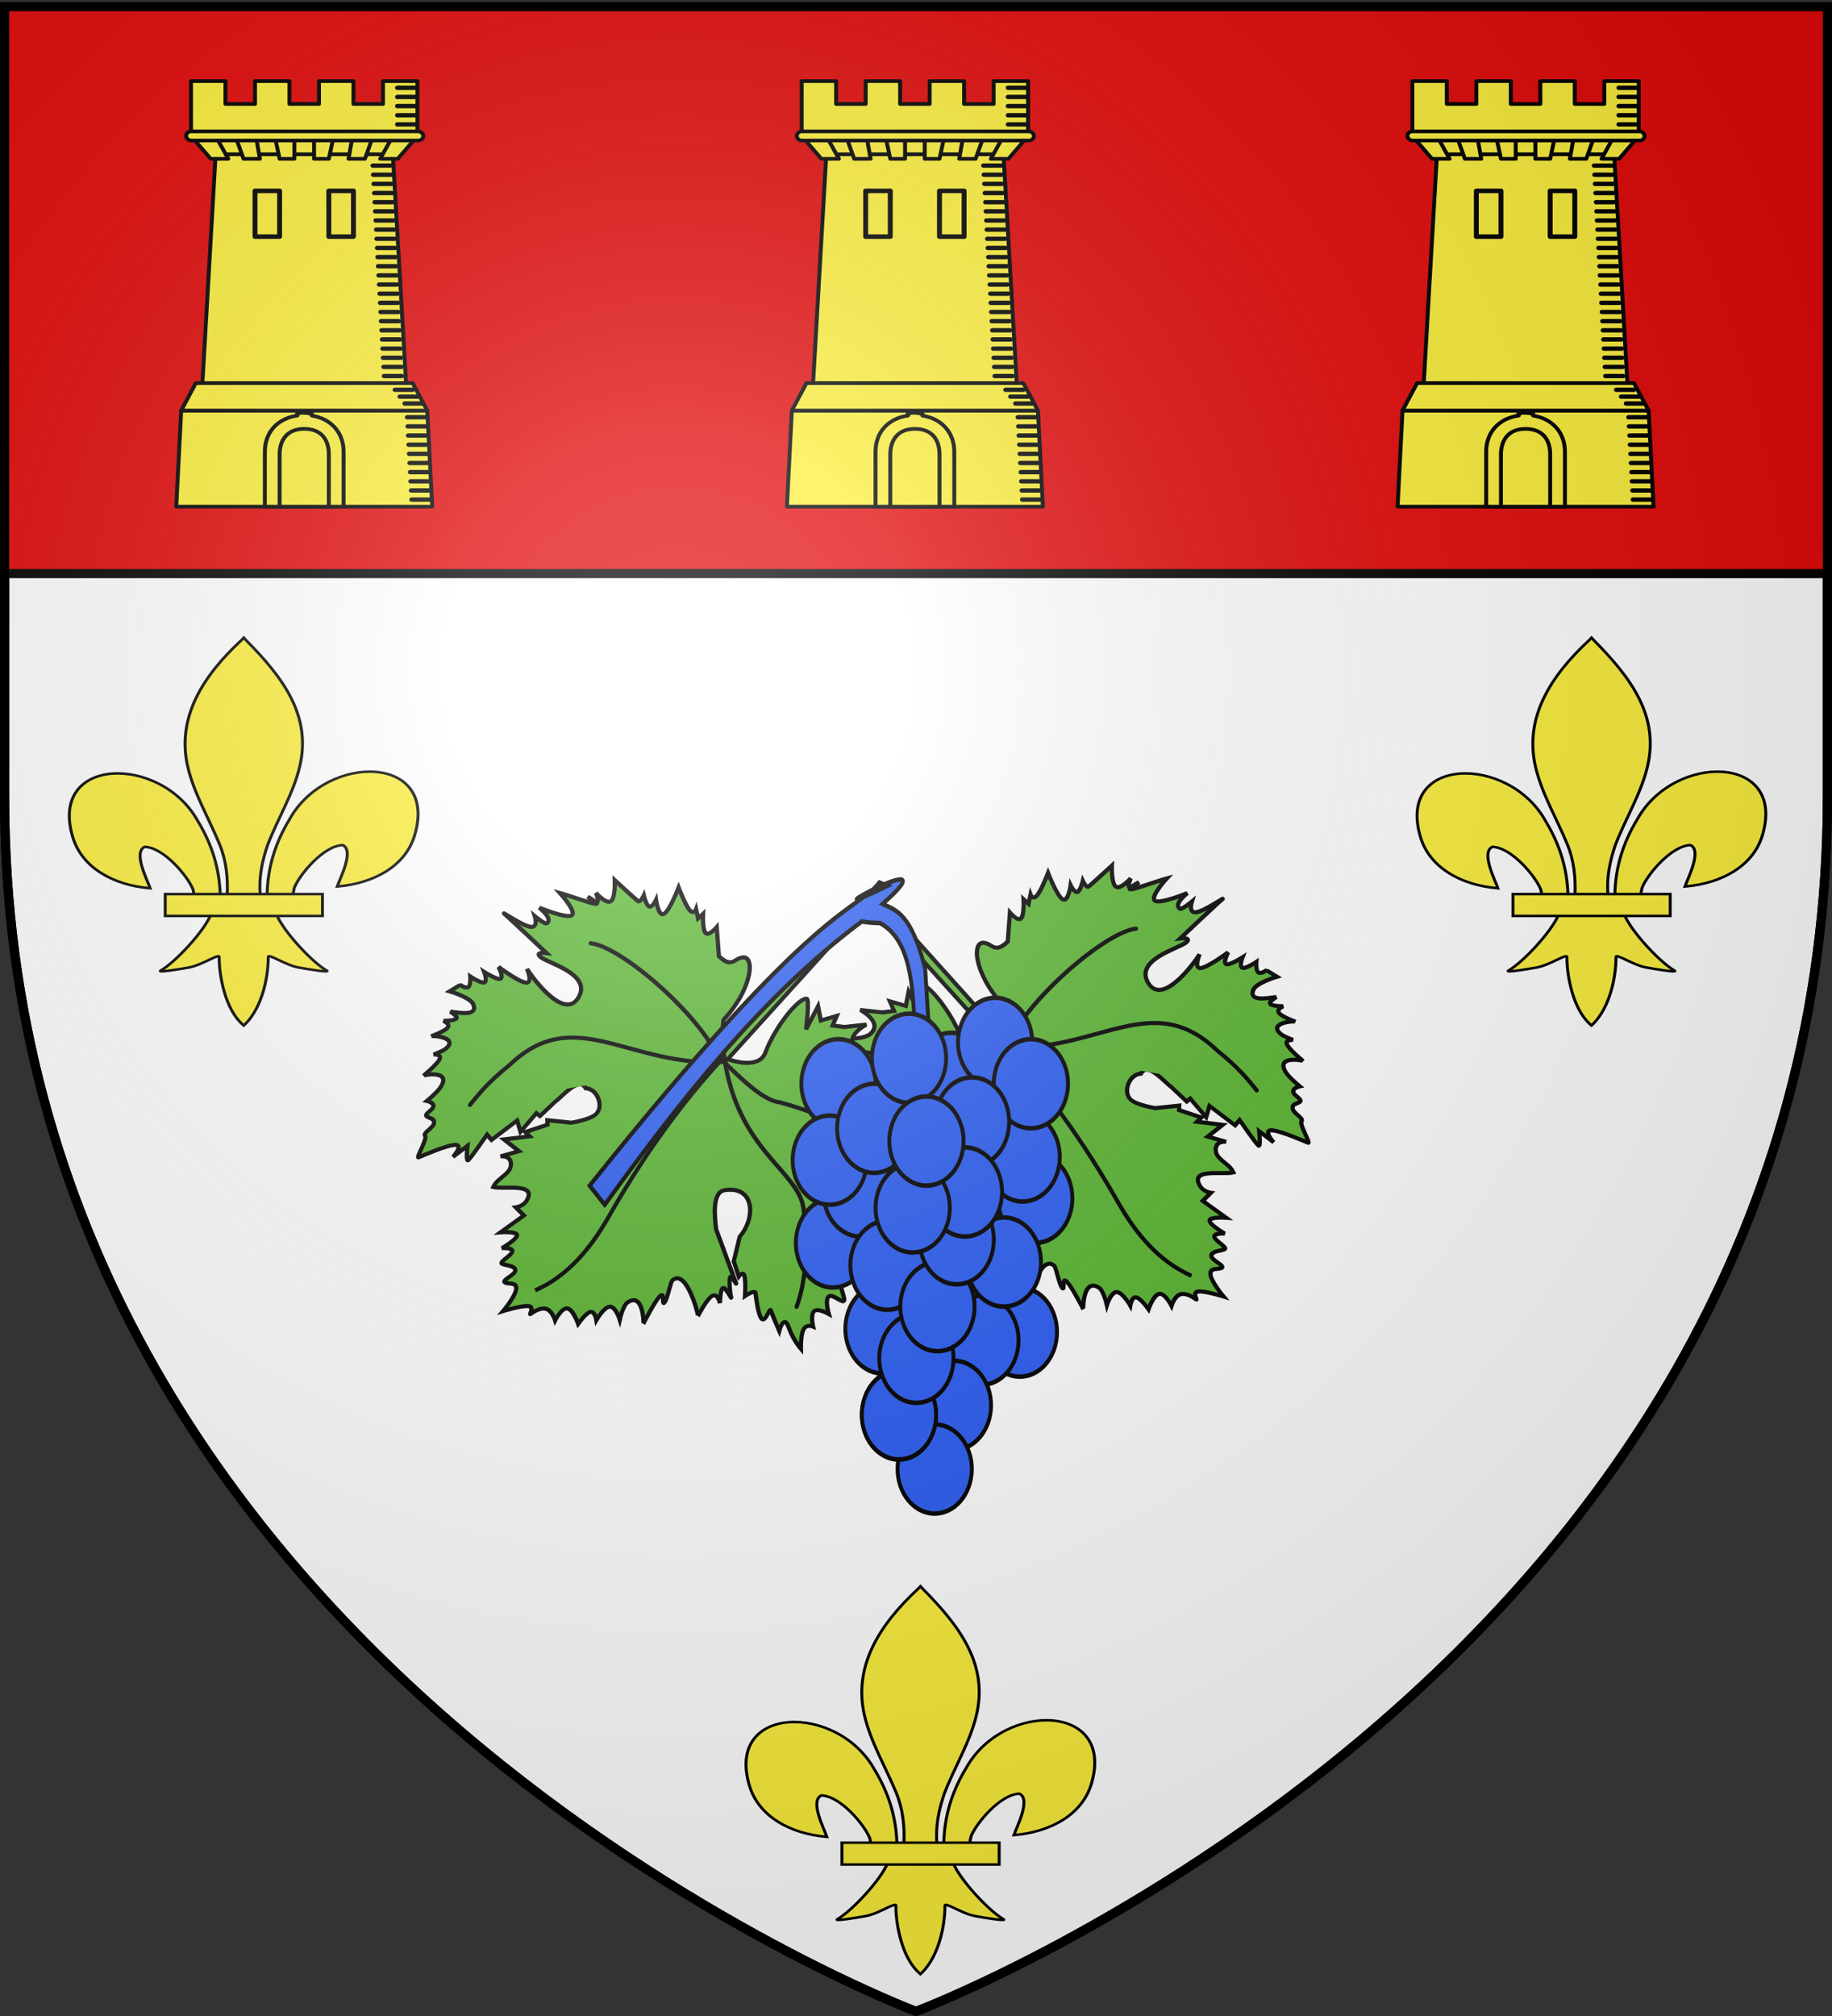 <svg xmlns="http://www.w3.org/2000/svg" xmlns:xlink="http://www.w3.org/1999/xlink" width="600" height="660" version="1.0"><rect width="100%" height="100%" fill="#333333" stroke="none"/><desc>Flag of Canton of Valais (Wallis)</desc><defs><g id="c"><path id="b" d="M0 0v1h.5z" transform="rotate(18 3.157 -.5)"/><use xlink:href="#b" width="810" height="540" transform="scale(-1 1)"/></g><g id="d"><use xlink:href="#c" width="810" height="540" transform="rotate(72)"/><use xlink:href="#c" width="810" height="540" transform="rotate(144)"/></g><radialGradient xlink:href="#a" id="w" cx="221.445" cy="226.331" r="300" fx="221.445" fy="226.331" gradientTransform="matrix(1.353 0 0 1.349 -77.63 -85.747)" gradientUnits="userSpaceOnUse"/><linearGradient id="a"><stop offset="0" style="stop-color:white;stop-opacity:.314"/><stop offset=".19" style="stop-color:white;stop-opacity:.251"/><stop offset=".6" style="stop-color:#6b6b6b;stop-opacity:.125"/><stop offset="1" style="stop-color:black;stop-opacity:.125"/></linearGradient></defs><g style="display:inline"><path d="M300 658.5s298.5-112.32 298.5-397.772V2.176H1.5v258.552C1.5 546.18 300 658.5 300 658.5" style="fill:#e20909;fill-opacity:1;fill-rule:evenodd;stroke:none;stroke-width:1px;stroke-linecap:butt;stroke-linejoin:miter;stroke-opacity:1"/><path d="M1.5 187.781v72.938C1.5 546.17 300 658.5 300 658.5s298.5-112.33 298.5-397.781V187.78z" style="fill:#fff;fill-opacity:1;fill-rule:evenodd;stroke:#000;stroke-width:3;stroke-linecap:butt;stroke-linejoin:miter;stroke-opacity:1;display:inline;stroke-miterlimit:4;stroke-dasharray:none"/><g style="display:inline" transform="translate(-56.186 -89.835)"><g style="display:inline;fill:#5ab532" transform="matrix(1.142 0 0 1.235 -29.823 -79.835)"><g id="j" style="fill:#5ab532;stroke:#000;stroke-width:.991;stroke-miterlimit:4;stroke-opacity:1;stroke-dasharray:none"><path d="m809.832 444.488-1.105-43.994s-4.95 5.947-4.937 6.28c.414 10.391-4.74 16.859-6.634 13.773-.93-1.192-.184-3.244-4.278-2.811l-4.976 4.992s.047-2.8-1.105-2.681-3.502 3.154-3.502 3.154l-.184-1.577-1.843 1.419s.553-1.459-1.106-1.104c-1.658.355-5.528 2.523-5.528 2.523s2.027-5.558 1.474-6.938-3.686 1.419-3.686 1.419.553-1.971-.184-2.208c-.737-.236-2.764 1.262-2.764 1.262s.553-1.892-.184-1.892-7.556.473-7.556.473 2.948-3.154 2.58-4.416c-.369-1.261-4.054-.63-4.054-.63s1.888-.946 1.658-1.42c-.23-.473-2.58-.473-2.58-.473s6.082.947.369-1.103-6.082-2.208-6.082-2.208 6.082-.946 5.713-2.365-7.187-3.312-7.187-3.312 4.285.08 3.87-1.734c-.127-.554-3.317-.473-3.317-.473s2.442-1.538.921-2.523c-1.52-.986-8.108-1.42-7.003-1.42s14.006-1.103 14.006-1.103-2.587-1.556-.368-1.577c2.369-.023 12.12 4.273 13.263-1.892 1.279-6.9-13.49-2.51-14-2.208 0 0 3.409-1.735 2.027-2.68-1.383-.947-7.556-1.104-7.556-1.104s2.672-1.144 2.211-1.893c-.46-.749-4.054-1.104-4.054-1.104s2.12-1.182 1.659-1.892-3.502-.946-3.502-.946 1.474-1.458 1.29-2.208c-.184-.749-2.027-.788-2.027-.788h.184l-.921-2.68s4.391 1.745 6.234 1.114c3.16-1.516-1.027-3.617-2.917-4.741 0 0 2.396.315 2.211-.473-.184-.789-2.027-2.208-2.027-2.208s1.797.512 1.843-.63c.046-1.144-1.658-3.943-1.658-3.943.23.491 5.47 3.82 4.607-.315-.162-.777-1.29-2.681-1.29-2.681s1.474 1.34 1.843 0c.368-1.34-.369-5.361-.369-5.361.064.437 4.38 5.148 4.976.315.174-1.414-.369-4.415-.369-4.415s1.428.71 2.027 0-.553-2.839.369-2.839c.921 0 1.704.789 2.396-.157.69-.946-.553-3.47.368-3.627.922-.158 1.843-5.52 2.212-4.888.368.63 3.225 6.307 4.791 7.569s1.474-2.523 1.474-2.523l.922 4.1s2.211-3.154 2.395-2.524c.185.631-.552 7.412-.552 7.412l1.658-.316 1.659 7.254 2.395-1.577v5.677h1.106l.553 4.888c.505 1.757.297 8.14 3.501 6.803 2.212 1.582 6.158-.618 5.974-3.165-.137-1.895-3.21-5.215-3.21-5.215l-4.79-2.996.736-.788-2.948-4.573 1.474-.158-4.238-4.257h4.607l-2.58-3.627s1.498 1.643 2.948.315c1.981-1.813-.184-4.533.553-6.938 2.396 1.03 7.372 7.208 8.293 2.365.297-1.56-.921-2.838-.921-2.838l2.764-.316-1.659-6.465s2.81 2.563 3.502 1.893c.69-.67-.737-4.573-.737-4.573s1.796 1.655 2.395.946c.6-.71-.737-3.785 0-3.785s2.626 1.538 3.502.789c.875-.75-.922-3.785 0-3.785.921 0 2.073 1.853 3.133.473s1.105-5.992 1.105-5.992 2.488 3.706 3.87 4.573 1.475-1.734 1.659-1.104c.184.631.645 2.563 2.027 3.154s3.501-.788 3.501-.788-.829 3.272.369 3.942 4.423-1.262 4.423-1.262-.323 3.115.368 3.942c.691.828 2.396-.63 2.396-.63s-.691 3.548.369 4.415 3.87-.946 3.87-.946-1.644 3.037-1.29 4.257c1.244 4.29 6.265-1.465 6.265-1.577 0 0-1.428 5.677-1.29 7.412.139 1.734 1.89-1.656 1.843-.473s-2.14 4.56-2.027 5.203c.737 4.222 10.32-2.666 10.32-2.838 0 0-1.06 4.297-.553 5.677s2.58-.158 2.58-.158-2.119 2.484-1.843 3.154 3.686-.946 2.949-.473-2.903 2.602-3.317 3.469 3.501-.946 1.658 0l-11.794 6.78c-2.484 2.295-6.585 6.233-4.607 8.369 4.849 5.235 10.132-.533 10.11-6.307l2.79-5.373 3.317-2.05s-.138 1.616.922.946 3.317-3.627 3.317-3.627.737 2.681 1.474 2.05c.737-.63 3.778-3.548 5.16-3.784 1.382-.237-.369 3.311.369 2.838.737-.473 4.791-2.523 4.791-2.523s-1.843 3.785 1.106 2.05c2.948-1.734 5.713-2.208 5.713-2.208s-2.258 2.484-2.58 3.943c-.323 1.458 1.29 1.892 1.29 1.892s-2.442 1.853-2.212 2.996 3.133 1.577 3.133 1.577-2.903 1.931-2.764 3.154c.138 1.222 4.423.63 3.317 1.734s-4.47 2.405-4.239 4.415 5.897 3.627 5.16 3.627-1.75.591-2.027 1.262c-.276.67 1.659 1.419.922 1.419-.738 0-2.58-.63-2.765 0-.184.63 2.027 2.523 2.027 2.523s-3.823.158-3.317 1.734c.507 1.577 5.345 4.573 5.345 4.573s-3.778.75-4.792 1.735 1.474 2.207.737 2.207h-2.58s1.29 2.366 0 2.208c-1.796-1.926-15.23-6.109-15.342-1.719-.096 3.701 14.605 4.962 14.605 3.927 0 0-2.764-.158-1.658.788s9.03 5.204 9.03 5.204-6.543-.158-8.662.473c-2.12.63.922 2.05.184 2.05-.737 0-3.731-1.025-4.422-.158-.692.867 1.658 3.627 1.658 3.627l-4.791-1.42s2.211 4.416.921 4.416-4.976-2.641-6.634-2.523 1.29 2.996 0 2.996-4.423-.946-4.423-.946 4.239 4.73 2.58 4.73-7.371-.63-7.371-.63 1.474 1.261.737 1.261-3.686-1.104-3.686-1.104l.553 3.47s-3.167-2.663-5.16-2.523c-4.198.294-1.843 5.834-1.843 5.834l-3.686-3.627-2.395-1.419-.738 2.365-2.211-3.153-2.764 2.207 1.437-5.954s-4.04 6.012-4.697 5.684c-1.687-.846-1.435-9.678.864-15.814 1.619-4.321-5.897-6.623-5.897-6.623l1.29 44.783z" style="fill:#5ab532;fill-opacity:1;fill-rule:evenodd;stroke:#000;stroke-width:.991;stroke-linecap:butt;stroke-linejoin:miter;stroke-miterlimit:4;stroke-opacity:1;stroke-dasharray:none;display:inline" transform="matrix(-.929 .678 -.801 -.865 1435.517 210.738)"/><g style="fill:#5ab532;stroke:#000;stroke-width:.991;stroke-linecap:round;stroke-miterlimit:4;stroke-opacity:1;stroke-dasharray:none"><path d="m811.983 330.575-.25-.5c3.823 7.39 3.536 16.008 2 23.75-3.096 15.594-4.637 30.587-4 46.25 17.365-15.279 31.48-10.058 38.5-16.25 6.708-5.917 12.04-13.09 14.25-19" style="fill:none;stroke:#000;stroke-width:.991;stroke-linecap:round;stroke-linejoin:miter;stroke-miterlimit:4;stroke-opacity:1;stroke-dasharray:none" transform="matrix(-.929 .678 -.801 -.865 1435.517 210.738)"/><path d="M810.733 399.325c-16.76-15.06-37.052-10.704-39.25-31.75-1.205-6.077-1.095-9.523-1-13M809.483 398.825c-11.489 5.633-36.335 6.472-42.25 2.75M810.983 399.075c6.914-.749 13.285-1.135 16.25.75 12.54 5.21 23.661 6.476 26 6.5" style="fill:#5ab532;stroke:#000;stroke-width:.991;stroke-linecap:round;stroke-linejoin:miter;stroke-miterlimit:4;stroke-opacity:1;stroke-dasharray:none" transform="matrix(-.929 .678 -.801 -.865 1435.517 210.738)"/></g></g><use xlink:href="#j" width="600" height="660" style="fill:#5ab532" transform="matrix(-1 0 0 1 645.811 3.868)"/></g><g style="fill:#2b5df2;display:inline"><path d="M783.942 599.635c-10.029-3.377-15.519-14.546-12.262-24.946s14.026-16.093 24.055-12.716 15.518 14.546 12.262 24.946c-3.253 10.387-14.002 16.082-24.024 12.727" style="fill:#2b5df2;fill-opacity:1;fill-rule:evenodd;stroke:#000;stroke-width:2;stroke-linecap:round;stroke-linejoin:round;stroke-miterlimit:4;stroke-opacity:1;stroke-dasharray:none;stroke-dashoffset:0" transform="matrix(.637 0 0 .737 -107.882 54.102)"/><path d="M783.942 599.635c-10.029-3.377-15.519-14.546-12.262-24.946s14.026-16.093 24.055-12.716 15.518 14.546 12.262 24.946c-3.253 10.387-14.002 16.082-24.024 12.727" style="fill:#2b5df2;fill-opacity:1;fill-rule:evenodd;stroke:#000;stroke-width:2;stroke-linecap:round;stroke-linejoin:round;stroke-miterlimit:4;stroke-opacity:1;stroke-dasharray:none;stroke-dashoffset:0" transform="matrix(.637 0 0 .737 -112.01 40.552)"/><path d="M783.942 599.635c-10.029-3.377-15.519-14.546-12.262-24.946s14.026-16.093 24.055-12.716 15.518 14.546 12.262 24.946c-3.253 10.387-14.002 16.082-24.024 12.727" style="fill:#2b5df2;fill-opacity:1;fill-rule:evenodd;stroke:#000;stroke-width:2;stroke-linecap:round;stroke-linejoin:round;stroke-miterlimit:4;stroke-opacity:1;stroke-dasharray:none;stroke-dashoffset:0" transform="matrix(.637 0 0 .737 -135.417 14.493)"/><path d="M783.942 599.635c-10.029-3.377-15.519-14.546-12.262-24.946s14.026-16.093 24.055-12.716 15.518 14.546 12.262 24.946c-3.253 10.387-14.002 16.082-24.024 12.727" style="fill:#2b5df2;fill-opacity:1;fill-rule:evenodd;stroke:#000;stroke-width:2;stroke-linecap:round;stroke-linejoin:round;stroke-miterlimit:4;stroke-opacity:1;stroke-dasharray:none;stroke-dashoffset:0" transform="matrix(.637 0 0 .737 -172.327 16.578)"/><path d="M783.942 599.635c-10.029-3.377-15.519-14.546-12.262-24.946s14.026-16.093 24.055-12.716 15.518 14.546 12.262 24.946c-3.253 10.387-14.002 16.082-24.024 12.727" style="fill:#2b5df2;fill-opacity:1;fill-rule:evenodd;stroke:#000;stroke-width:2;stroke-linecap:round;stroke-linejoin:round;stroke-miterlimit:4;stroke-opacity:1;stroke-dasharray:none;stroke-dashoffset:0" transform="matrix(.637 0 0 .737 -121.013 3.027)"/><path d="M783.942 599.635c-10.029-3.377-15.519-14.546-12.262-24.946s14.026-16.093 24.055-12.716 15.518 14.546 12.262 24.946c-3.253 10.387-14.002 16.082-24.024 12.727" style="fill:#2b5df2;fill-opacity:1;fill-rule:evenodd;stroke:#000;stroke-width:2;stroke-linecap:round;stroke-linejoin:round;stroke-miterlimit:4;stroke-opacity:1;stroke-dasharray:none;stroke-dashoffset:0" transform="matrix(.637 0 0 .737 -109.31 16.578)"/><path d="M783.942 599.635c-10.029-3.377-15.519-14.546-12.262-24.946s14.026-16.093 24.055-12.716 15.518 14.546 12.262 24.946c-3.253 10.387-14.002 16.082-24.024 12.727" style="fill:#2b5df2;fill-opacity:1;fill-rule:evenodd;stroke:#000;stroke-width:2;stroke-linecap:round;stroke-linejoin:round;stroke-miterlimit:4;stroke-opacity:1;stroke-dasharray:none;stroke-dashoffset:0" transform="matrix(.637 0 0 .737 -174.128 68.695)"/><path d="M783.942 599.635c-10.029-3.377-15.519-14.546-12.262-24.946s14.026-16.093 24.055-12.716 15.518 14.546 12.262 24.946c-3.253 10.387-14.002 16.082-24.024 12.727" style="fill:#2b5df2;fill-opacity:1;fill-rule:evenodd;stroke:#000;stroke-width:2;stroke-linecap:round;stroke-linejoin:round;stroke-miterlimit:4;stroke-opacity:1;stroke-dasharray:none;stroke-dashoffset:0" transform="matrix(.637 0 0 .737 -165.125 52.017)"/><path d="M783.942 599.635c-10.029-3.377-15.519-14.546-12.262-24.946s14.026-16.093 24.055-12.716 15.518 14.546 12.262 24.946c-3.253 10.387-14.002 16.082-24.024 12.727" style="fill:#2b5df2;fill-opacity:1;fill-rule:evenodd;stroke:#000;stroke-width:2;stroke-linecap:round;stroke-linejoin:round;stroke-miterlimit:4;stroke-opacity:1;stroke-dasharray:none;stroke-dashoffset:0" transform="matrix(.637 0 0 .737 -175.182 41.594)"/><path d="M856.306 219.472c-5.657 0-9.192-.707-9.192-.707-52.513 33.801-94.508 80.97-132.229 125.865l-7.778-8.485C825.54 208 844.572 214.668 856.06 201.476l4.227 1.465c-49.59 20.789 36.37-21.411-2.567 8.046 7.07 2.924 14.849 4.232 21.92 28.992l2.828 39.598h-7.07c-2.753-18.932 1.318-50.778-19.093-60.105z" style="fill:#2b5df2;fill-opacity:1;fill-rule:evenodd;stroke:#000;stroke-width:2;stroke-linecap:butt;stroke-linejoin:miter;stroke-miterlimit:4;stroke-opacity:1;stroke-dasharray:none" transform="matrix(.637 0 0 .737 -201.135 230.258)"/><path d="M783.942 599.635c-10.029-3.377-15.519-14.546-12.262-24.946s14.026-16.093 24.055-12.716 15.518 14.546 12.262 24.946c-3.253 10.387-14.002 16.082-24.024 12.727" style="fill:#2b5df2;fill-opacity:1;fill-rule:evenodd;stroke:#000;stroke-width:2;stroke-linecap:round;stroke-linejoin:round;stroke-miterlimit:4;stroke-opacity:1;stroke-dasharray:none;stroke-dashoffset:0" transform="matrix(.637 0 0 .737 -128.588 29.086)"/><path d="M783.942 599.635c-10.029-3.377-15.519-14.546-12.262-24.946s14.026-16.093 24.055-12.716 15.518 14.546 12.262 24.946c-3.253 10.387-14.002 16.082-24.024 12.727" style="fill:#2b5df2;fill-opacity:1;fill-rule:evenodd;stroke:#000;stroke-width:2;stroke-linecap:round;stroke-linejoin:round;stroke-miterlimit:4;stroke-opacity:1;stroke-dasharray:none;stroke-dashoffset:0" transform="matrix(.637 0 0 .737 -160.624 31.17)"/><path d="M783.942 599.635c-10.029-3.377-15.519-14.546-12.262-24.946s14.026-16.093 24.055-12.716 15.518 14.546 12.262 24.946c-3.253 10.387-14.002 16.082-24.024 12.727" style="fill:#2b5df2;fill-opacity:1;fill-rule:evenodd;stroke:#000;stroke-width:2;stroke-linecap:round;stroke-linejoin:round;stroke-miterlimit:4;stroke-opacity:1;stroke-dasharray:none;stroke-dashoffset:0" transform="matrix(.637 0 0 .737 -149.23 8.24)"/><path d="M783.942 599.635c-10.029-3.377-15.519-14.546-12.262-24.946s14.026-16.093 24.055-12.716 15.518 14.546 12.262 24.946c-3.253 10.387-14.002 16.082-24.024 12.727" style="fill:#2b5df2;fill-opacity:1;fill-rule:evenodd;stroke:#000;stroke-width:2;stroke-linecap:round;stroke-linejoin:round;stroke-miterlimit:4;stroke-opacity:1;stroke-dasharray:none;stroke-dashoffset:0" transform="matrix(.637 0 0 .737 -112.91 97.88)"/><path d="M783.942 599.635c-10.029-3.377-15.519-14.546-12.262-24.946s14.026-16.093 24.055-12.716 15.518 14.546 12.262 24.946c-3.253 10.387-14.002 16.082-24.024 12.727" style="fill:#2b5df2;fill-opacity:1;fill-rule:evenodd;stroke:#000;stroke-width:2;stroke-linecap:round;stroke-linejoin:round;stroke-miterlimit:4;stroke-opacity:1;stroke-dasharray:none;stroke-dashoffset:0" transform="matrix(.637 0 0 .737 -125.514 100.576)"/><path d="M783.942 599.635c-10.029-3.377-15.519-14.546-12.262-24.946s14.026-16.093 24.055-12.716 15.518 14.546 12.262 24.946c-3.253 10.387-14.002 16.082-24.024 12.727" style="fill:#2b5df2;fill-opacity:1;fill-rule:evenodd;stroke:#000;stroke-width:2;stroke-linecap:round;stroke-linejoin:round;stroke-miterlimit:4;stroke-opacity:1;stroke-dasharray:none;stroke-dashoffset:0" transform="matrix(.637 0 0 .737 -118.158 74.949)"/><path d="M783.942 599.635c-10.029-3.377-15.519-14.546-12.262-24.946s14.026-16.093 24.055-12.716 15.518 14.546 12.262 24.946c-3.253 10.387-14.002 16.082-24.024 12.727" style="fill:#2b5df2;fill-opacity:1;fill-rule:evenodd;stroke:#000;stroke-width:2;stroke-linecap:round;stroke-linejoin:round;stroke-miterlimit:4;stroke-opacity:1;stroke-dasharray:none;stroke-dashoffset:0" transform="matrix(.637 0 0 .737 -157.923 96.838)"/><path d="M783.942 599.635c-10.029-3.377-15.519-14.546-12.262-24.946s14.026-16.093 24.055-12.716 15.518 14.546 12.262 24.946c-3.253 10.387-14.002 16.082-24.024 12.727" style="fill:#2b5df2;fill-opacity:1;fill-rule:evenodd;stroke:#000;stroke-width:2;stroke-linecap:round;stroke-linejoin:round;stroke-miterlimit:4;stroke-opacity:1;stroke-dasharray:none;stroke-dashoffset:0" transform="matrix(.637 0 0 .737 -156.277 75.991)"/><path d="M783.942 599.635c-10.029-3.377-15.519-14.546-12.262-24.946s14.026-16.093 24.055-12.716 15.518 14.546 12.262 24.946c-3.253 10.387-14.002 16.082-24.024 12.727" style="fill:#2b5df2;fill-opacity:1;fill-rule:evenodd;stroke:#000;stroke-width:2;stroke-linecap:round;stroke-linejoin:round;stroke-miterlimit:4;stroke-opacity:1;stroke-dasharray:none;stroke-dashoffset:0" transform="matrix(.637 0 0 .737 -134.517 121.854)"/><path d="M783.942 599.635c-10.029-3.377-15.519-14.546-12.262-24.946s14.026-16.093 24.055-12.716 15.518 14.546 12.262 24.946c-3.253 10.387-14.002 16.082-24.024 12.727" style="fill:#2b5df2;fill-opacity:1;fill-rule:evenodd;stroke:#000;stroke-width:2;stroke-linecap:round;stroke-linejoin:round;stroke-miterlimit:4;stroke-opacity:1;stroke-dasharray:none;stroke-dashoffset:0" transform="matrix(.637 0 0 .737 -140.818 142.701)"/><path d="M783.942 599.635c-10.029-3.377-15.519-14.546-12.262-24.946s14.026-16.093 24.055-12.716 15.518 14.546 12.262 24.946c-3.253 10.387-14.002 16.082-24.024 12.727" style="fill:#2b5df2;fill-opacity:1;fill-rule:evenodd;stroke:#000;stroke-width:2;stroke-linecap:round;stroke-linejoin:round;stroke-miterlimit:4;stroke-opacity:1;stroke-dasharray:none;stroke-dashoffset:0" transform="matrix(.637 0 0 .737 -152.522 124.981)"/><path d="M783.942 599.635c-10.029-3.377-15.519-14.546-12.262-24.946s14.026-16.093 24.055-12.716 15.518 14.546 12.262 24.946c-3.253 10.387-14.002 16.082-24.024 12.727" style="fill:#2b5df2;fill-opacity:1;fill-rule:evenodd;stroke:#000;stroke-width:2;stroke-linecap:round;stroke-linejoin:round;stroke-miterlimit:4;stroke-opacity:1;stroke-dasharray:none;stroke-dashoffset:0" transform="matrix(.637 0 0 .737 -152.522 124.981)"/><path d="M783.942 599.635c-10.029-3.377-15.519-14.546-12.262-24.946s14.026-16.093 24.055-12.716 15.518 14.546 12.262 24.946c-3.253 10.387-14.002 16.082-24.024 12.727" style="fill:#2b5df2;fill-opacity:1;fill-rule:evenodd;stroke:#000;stroke-width:2;stroke-linecap:round;stroke-linejoin:round;stroke-miterlimit:4;stroke-opacity:1;stroke-dasharray:none;stroke-dashoffset:0" transform="matrix(.637 0 0 .737 -146.811 106.472)"/><path d="M783.942 599.635c-10.029-3.377-15.519-14.546-12.262-24.946s14.026-16.093 24.055-12.716 15.518 14.546 12.262 24.946c-3.253 10.387-14.002 16.082-24.024 12.727" style="fill:#2b5df2;fill-opacity:1;fill-rule:evenodd;stroke:#000;stroke-width:2;stroke-linecap:round;stroke-linejoin:round;stroke-miterlimit:4;stroke-opacity:1;stroke-dasharray:none;stroke-dashoffset:0" transform="matrix(.637 0 0 .737 -139.918 89.542)"/><path d="M783.942 599.635c-10.029-3.377-15.519-14.546-12.262-24.946s14.026-16.093 24.055-12.716 15.518 14.546 12.262 24.946c-3.253 10.387-14.002 16.082-24.024 12.727" style="fill:#2b5df2;fill-opacity:1;fill-rule:evenodd;stroke:#000;stroke-width:2;stroke-linecap:round;stroke-linejoin:round;stroke-miterlimit:4;stroke-opacity:1;stroke-dasharray:none;stroke-dashoffset:0" transform="matrix(.637 0 0 .737 -133.616 67.653)"/><path d="M783.942 599.635c-10.029-3.377-15.519-14.546-12.262-24.946s14.026-16.093 24.055-12.716 15.518 14.546 12.262 24.946c-3.253 10.387-14.002 16.082-24.024 12.727" style="fill:#2b5df2;fill-opacity:1;fill-rule:evenodd;stroke:#000;stroke-width:2;stroke-linecap:round;stroke-linejoin:round;stroke-miterlimit:4;stroke-opacity:1;stroke-dasharray:none;stroke-dashoffset:0" transform="matrix(.637 0 0 .737 -130.916 52.017)"/><path d="M783.942 599.635c-10.029-3.377-15.519-14.546-12.262-24.946s14.026-16.093 24.055-12.716 15.518 14.546 12.262 24.946c-3.253 10.387-14.002 16.082-24.024 12.727" style="fill:#2b5df2;fill-opacity:1;fill-rule:evenodd;stroke:#000;stroke-width:2;stroke-linecap:round;stroke-linejoin:round;stroke-miterlimit:4;stroke-opacity:1;stroke-dasharray:none;stroke-dashoffset:0" transform="matrix(.637 0 0 .737 -148.02 57.23)"/><path d="M783.942 599.635c-10.029-3.377-15.519-14.546-12.262-24.946s14.026-16.093 24.055-12.716 15.518 14.546 12.262 24.946c-3.253 10.387-14.002 16.082-24.024 12.727" style="fill:#2b5df2;fill-opacity:1;fill-rule:evenodd;stroke:#000;stroke-width:2;stroke-linecap:round;stroke-linejoin:round;stroke-miterlimit:4;stroke-opacity:1;stroke-dasharray:none;stroke-dashoffset:0" transform="matrix(.637 0 0 .737 -143.52 35.34)"/></g><g id="s" style="fill:#fcef3c"><g style="fill:#fcef3c" transform="matrix(1.612 0 0 1.498 189.833 18.376)"><path d="m84.972 81.428-2.687 50h41.375l-2.688-50z" style="fill:#fcef3c;fill-rule:evenodd;stroke:#000;stroke-width:.8;stroke-linecap:butt;stroke-linejoin:miter;stroke-miterlimit:4;stroke-opacity:1;stroke-dasharray:none"/><path d="m77.972 137.428-1 21h52l-1-21z" style="fill:#fcef3c;fill-rule:evenodd;stroke:#000;stroke-width:.8;stroke-linecap:butt;stroke-linejoin:round;stroke-miterlimit:4;stroke-opacity:1;stroke-dasharray:none"/><path d="M79.972 65.428v12h46v-12h-7v5h-6v-5h-7v5h-6v-5h-7v5h-6v-5z" style="fill:#fcef3c;fill-opacity:1;fill-rule:evenodd;stroke:#000;stroke-width:.8;stroke-linecap:round;stroke-linejoin:round;stroke-miterlimit:4;stroke-opacity:1;stroke-dasharray:none;stroke-dashoffset:0"/><path d="m79.972 77.428 5 3.988h36l5-3.988z" style="fill:#fcef3c;fill-opacity:1;fill-rule:evenodd;stroke:#000;stroke-width:.8;stroke-linecap:round;stroke-linejoin:round;stroke-miterlimit:4;stroke-opacity:1;stroke-dasharray:none"/><path id="k" d="m79.972 77.416 4 5h3.566l-2.566-5z" style="fill:#fcef3c;fill-rule:evenodd;stroke:#000;stroke-width:.8;stroke-linecap:round;stroke-linejoin:round;stroke-miterlimit:4;stroke-opacity:1;stroke-dasharray:none"/><use xlink:href="#k" width="1" height="1" style="fill:#fcef3c" transform="matrix(-1 0 0 1 205.945 0)"/><path id="l" d="m88.972 77.416 1.667 5h3.333l-.833-5z" style="fill:#fcef3c;fill-rule:evenodd;stroke:#000;stroke-width:.8;stroke-linecap:round;stroke-linejoin:round;stroke-miterlimit:4;stroke-opacity:1;stroke-dasharray:none"/><use xlink:href="#l" width="1" height="1" style="fill:#fcef3c" transform="matrix(-1 0 0 1 205.945 0)"/><path id="m" d="M96.972 77.416h4v5h-3z" style="fill:#fcef3c;fill-rule:evenodd;stroke:#000;stroke-width:.8;stroke-linecap:butt;stroke-linejoin:round;stroke-miterlimit:4;stroke-opacity:1;stroke-dasharray:none"/><use xlink:href="#m" width="1" height="1" style="fill:#fcef3c" transform="matrix(-1 0 0 1 205.945 0)"/><rect width="48.191" height="2" x="78.972" y="76.416" ry="1" style="fill:#fcef3c;fill-opacity:1;fill-rule:evenodd;stroke:#000;stroke-width:.8;stroke-linecap:round;stroke-linejoin:round;stroke-miterlimit:4;stroke-opacity:1;stroke-dasharray:none;stroke-dashoffset:0"/><path id="n" d="M92.972 89.416h5v10h-5z" style="fill:#fcef3c;fill-opacity:1;fill-rule:evenodd;stroke:#000;stroke-width:1;stroke-linecap:round;stroke-linejoin:round;stroke-miterlimit:4;stroke-opacity:1;stroke-dasharray:none;stroke-dashoffset:0"/><use xlink:href="#n" width="1" height="1" x="15" style="fill:#fcef3c"/><path id="o" d="M121.898 66.89h3.6" style="fill:#fcef3c;stroke:#000;stroke-width:.949px;stroke-linecap:round;stroke-linejoin:miter;stroke-opacity:1"/><use xlink:href="#o" width="1" height="1" y="2" style="fill:#fcef3c"/><use xlink:href="#o" width="1" height="1" y="4" style="fill:#fcef3c"/><use xlink:href="#o" width="1" height="1" y="6" style="fill:#fcef3c"/><use xlink:href="#o" width="1" height="1" y="8" style="fill:#fcef3c"/><path d="M101.556 138.084c-.194.016.203.42.014.449-3.865.574-6.598 3.485-6.598 7.895v12h16v-12c0-4.293-2.659-7.255-6.44-7.878-.127-.02.11-.386-.02-.401-1.131-.231-1.977-.34-2.955-.065z" style="fill:#fcef3c;fill-opacity:1;fill-rule:evenodd;stroke:#000;stroke-width:.8;stroke-miterlimit:4;stroke-opacity:1;stroke-dasharray:none"/><path d="M97.972 147.022v11.406h10v-11.406c0-3.372-1.648-5.592-5-5.594-3.5 0-5 2.478-5 5.594z" style="fill:#fcef3c;fill-opacity:1;fill-rule:evenodd;stroke:#000;stroke-width:.8;stroke-miterlimit:4;stroke-opacity:1;stroke-dasharray:none"/><g id="q" style="fill:#fcef3c" transform="translate(-262.028 -409.947)"><use xlink:href="#o" id="p" width="1" height="1" x="-5" y="17" style="fill:#fcef3c" transform="translate(262.028 409.947)"/><use xlink:href="#p" width="1" height="1" x=".1" y="2" style="fill:#fcef3c"/><use xlink:href="#p" width="1" height="1" x=".2" y="4" style="fill:#fcef3c"/><use xlink:href="#p" width="1" height="1" x=".3" y="6" style="fill:#fcef3c"/><use xlink:href="#p" width="1" height="1" x=".4" y="8" style="fill:#fcef3c"/></g><use xlink:href="#q" width="1" height="1" x=".5" y="10" style="fill:#fcef3c"/><use xlink:href="#q" width="1" height="1" x="1" y="20" style="fill:#fcef3c"/><use xlink:href="#q" width="1" height="1" x="1.5" y="30" style="fill:#fcef3c"/><use xlink:href="#q" width="1" height="1" x="2" y="40" style="fill:#fcef3c"/><path d="m80.941 131.428-2.969 6h50l-2.968-6H80.94" style="fill:#fcef3c;fill-rule:evenodd;stroke:#000;stroke-width:.8;stroke-linecap:round;stroke-linejoin:round;stroke-miterlimit:4;stroke-opacity:1;stroke-dasharray:none"/><use xlink:href="#q" width="1" height="1" x="7" y="55" style="fill:#fcef3c"/><use xlink:href="#q" width="1" height="1" x="7.5" y="65" style="fill:#fcef3c"/><use xlink:href="#o" id="r" width="1" height="1" x="-.5" y="66" style="fill:#fcef3c"/><use xlink:href="#r" width="1" height="1" x="1" y="1.5" style="fill:#fcef3c"/><use xlink:href="#r" width="1" height="1" x="2" y="3" style="fill:#fcef3c"/></g></g><use xlink:href="#s" width="600" height="660" transform="translate(-200)"/><use xlink:href="#s" width="600" height="660" transform="translate(200)"/></g><g id="u"><path d="M407.03 608.7c1.424-61.957 16.75-119.54 45.289-174.11 74.714-157.185 302.92-153.431 252.615 38.812-18.537 70.84-81.509 112.474-156.319 119.615 5.4-18.665 35.1-84.652 11.125-97.562-38.339 1.449-85.945 67.706-97.393 99.301-1.653 4.536-1.19 9.778-3.036 14.24" style="fill:#fcef3c;fill-opacity:1;fill-rule:evenodd;stroke:#000;stroke-width:6;stroke-linecap:butt;stroke-linejoin:miter;stroke-miterlimit:4;stroke-opacity:1;stroke-dasharray:none;display:inline" transform="matrix(.162 0 0 .139 21.562 207.801)"/><g style="display:inline"><g style="fill:#fcef3c;fill-opacity:1;stroke:#000;stroke-width:6;stroke-miterlimit:4;stroke-opacity:1;stroke-dasharray:none"><path d="M350.523 657.372c-1.425-61.956-16.751-119.54-45.29-174.108-74.714-157.186-302.92-153.432-252.615 38.81 18.537 70.84 81.509 112.475 156.319 119.616-5.4-18.665-35.1-84.652-11.124-97.562 38.338 1.449 85.944 67.706 97.392 99.301 1.653 4.536 1.19 9.778 3.036 14.24" style="fill:#fcef3c;fill-opacity:1;fill-rule:evenodd;stroke:#000;stroke-width:6;stroke-linecap:butt;stroke-linejoin:miter;stroke-miterlimit:4;stroke-opacity:1;stroke-dasharray:none" transform="matrix(.162 0 0 .139 15.338 201.608)"/><path d="M393.626 57.12c-78.714 84.85-131.565 182.962-108.781 298.031 12.57 63.484 43.041 122.28 64.53 183.438 13.437 38.37 16.873 78.452 15.282 118.781h66.781c-3.196-40.626 3.807-79.998 15.282-118.781 20.474-61.538 51.625-119.906 64.53-183.438 24.129-118.779-32.506-208.36-108.437-297.656l-4.64-5.918z" style="fill:#fcef3c;fill-opacity:1;fill-rule:nonzero;stroke:#000;stroke-width:6;stroke-linecap:butt;stroke-linejoin:miter;stroke-miterlimit:4;stroke-opacity:1;stroke-dasharray:none" transform="matrix(.162 0 0 .139 15.338 201.608)"/><path d="M331.345 704.401c-13.962 39.13-70.889 110.792-101.125 131.22-7.843 5.297 37.486-3.052 57.78-7.5 26.62-5.835 61.218-34.198 60.407-24.188-.075 45.838 12.811 122.324 46.406 157.468l3.182 3.388 3.287-3.388c33.578-39.17 46.238-108.042 46.406-157.468-.81-10.01 33.788 18.353 60.407 24.187 20.295 4.449 65.623 12.798 57.78 7.5-30.236-20.427-87.131-92.089-101.093-131.219z" style="fill:#fcef3c;fill-opacity:1;fill-rule:evenodd;stroke:#000;stroke-width:6;stroke-linecap:butt;stroke-linejoin:miter;stroke-miterlimit:4;stroke-opacity:1;stroke-dasharray:none" transform="matrix(.162 0 0 .139 15.338 201.608)"/><path d="M239.352 655.379H557.24v51.503H239.352z" style="fill:#fcef3c;fill-opacity:1;stroke:#000;stroke-width:6;stroke-miterlimit:4;stroke-opacity:1;stroke-dasharray:none" transform="matrix(.162 0 0 .139 15.338 201.608)"/></g></g></g><use xlink:href="#u" id="v" width="600" height="660" x="0" y="0" transform="translate(441.4)"/><use xlink:href="#v" width="600" height="660" transform="translate(-219.775 310.551)"/></g><path d="M300 658.5s298.5-112.32 298.5-397.772V2.176H1.5v258.552C1.5 546.18 300 658.5 300 658.5" style="opacity:1;fill:url(#w);fill-opacity:1;fill-rule:evenodd;stroke:none;stroke-width:1px;stroke-linecap:butt;stroke-linejoin:miter;stroke-opacity:1"/><path d="M300 658.5S1.5 546.18 1.5 260.728V2.176h597v258.552C598.5 546.18 300 658.5 300 658.5z" style="opacity:1;fill:none;fill-opacity:1;fill-rule:evenodd;stroke:#000;stroke-width:3;stroke-linecap:butt;stroke-linejoin:miter;stroke-miterlimit:4;stroke-dasharray:none;stroke-opacity:1"/></svg>